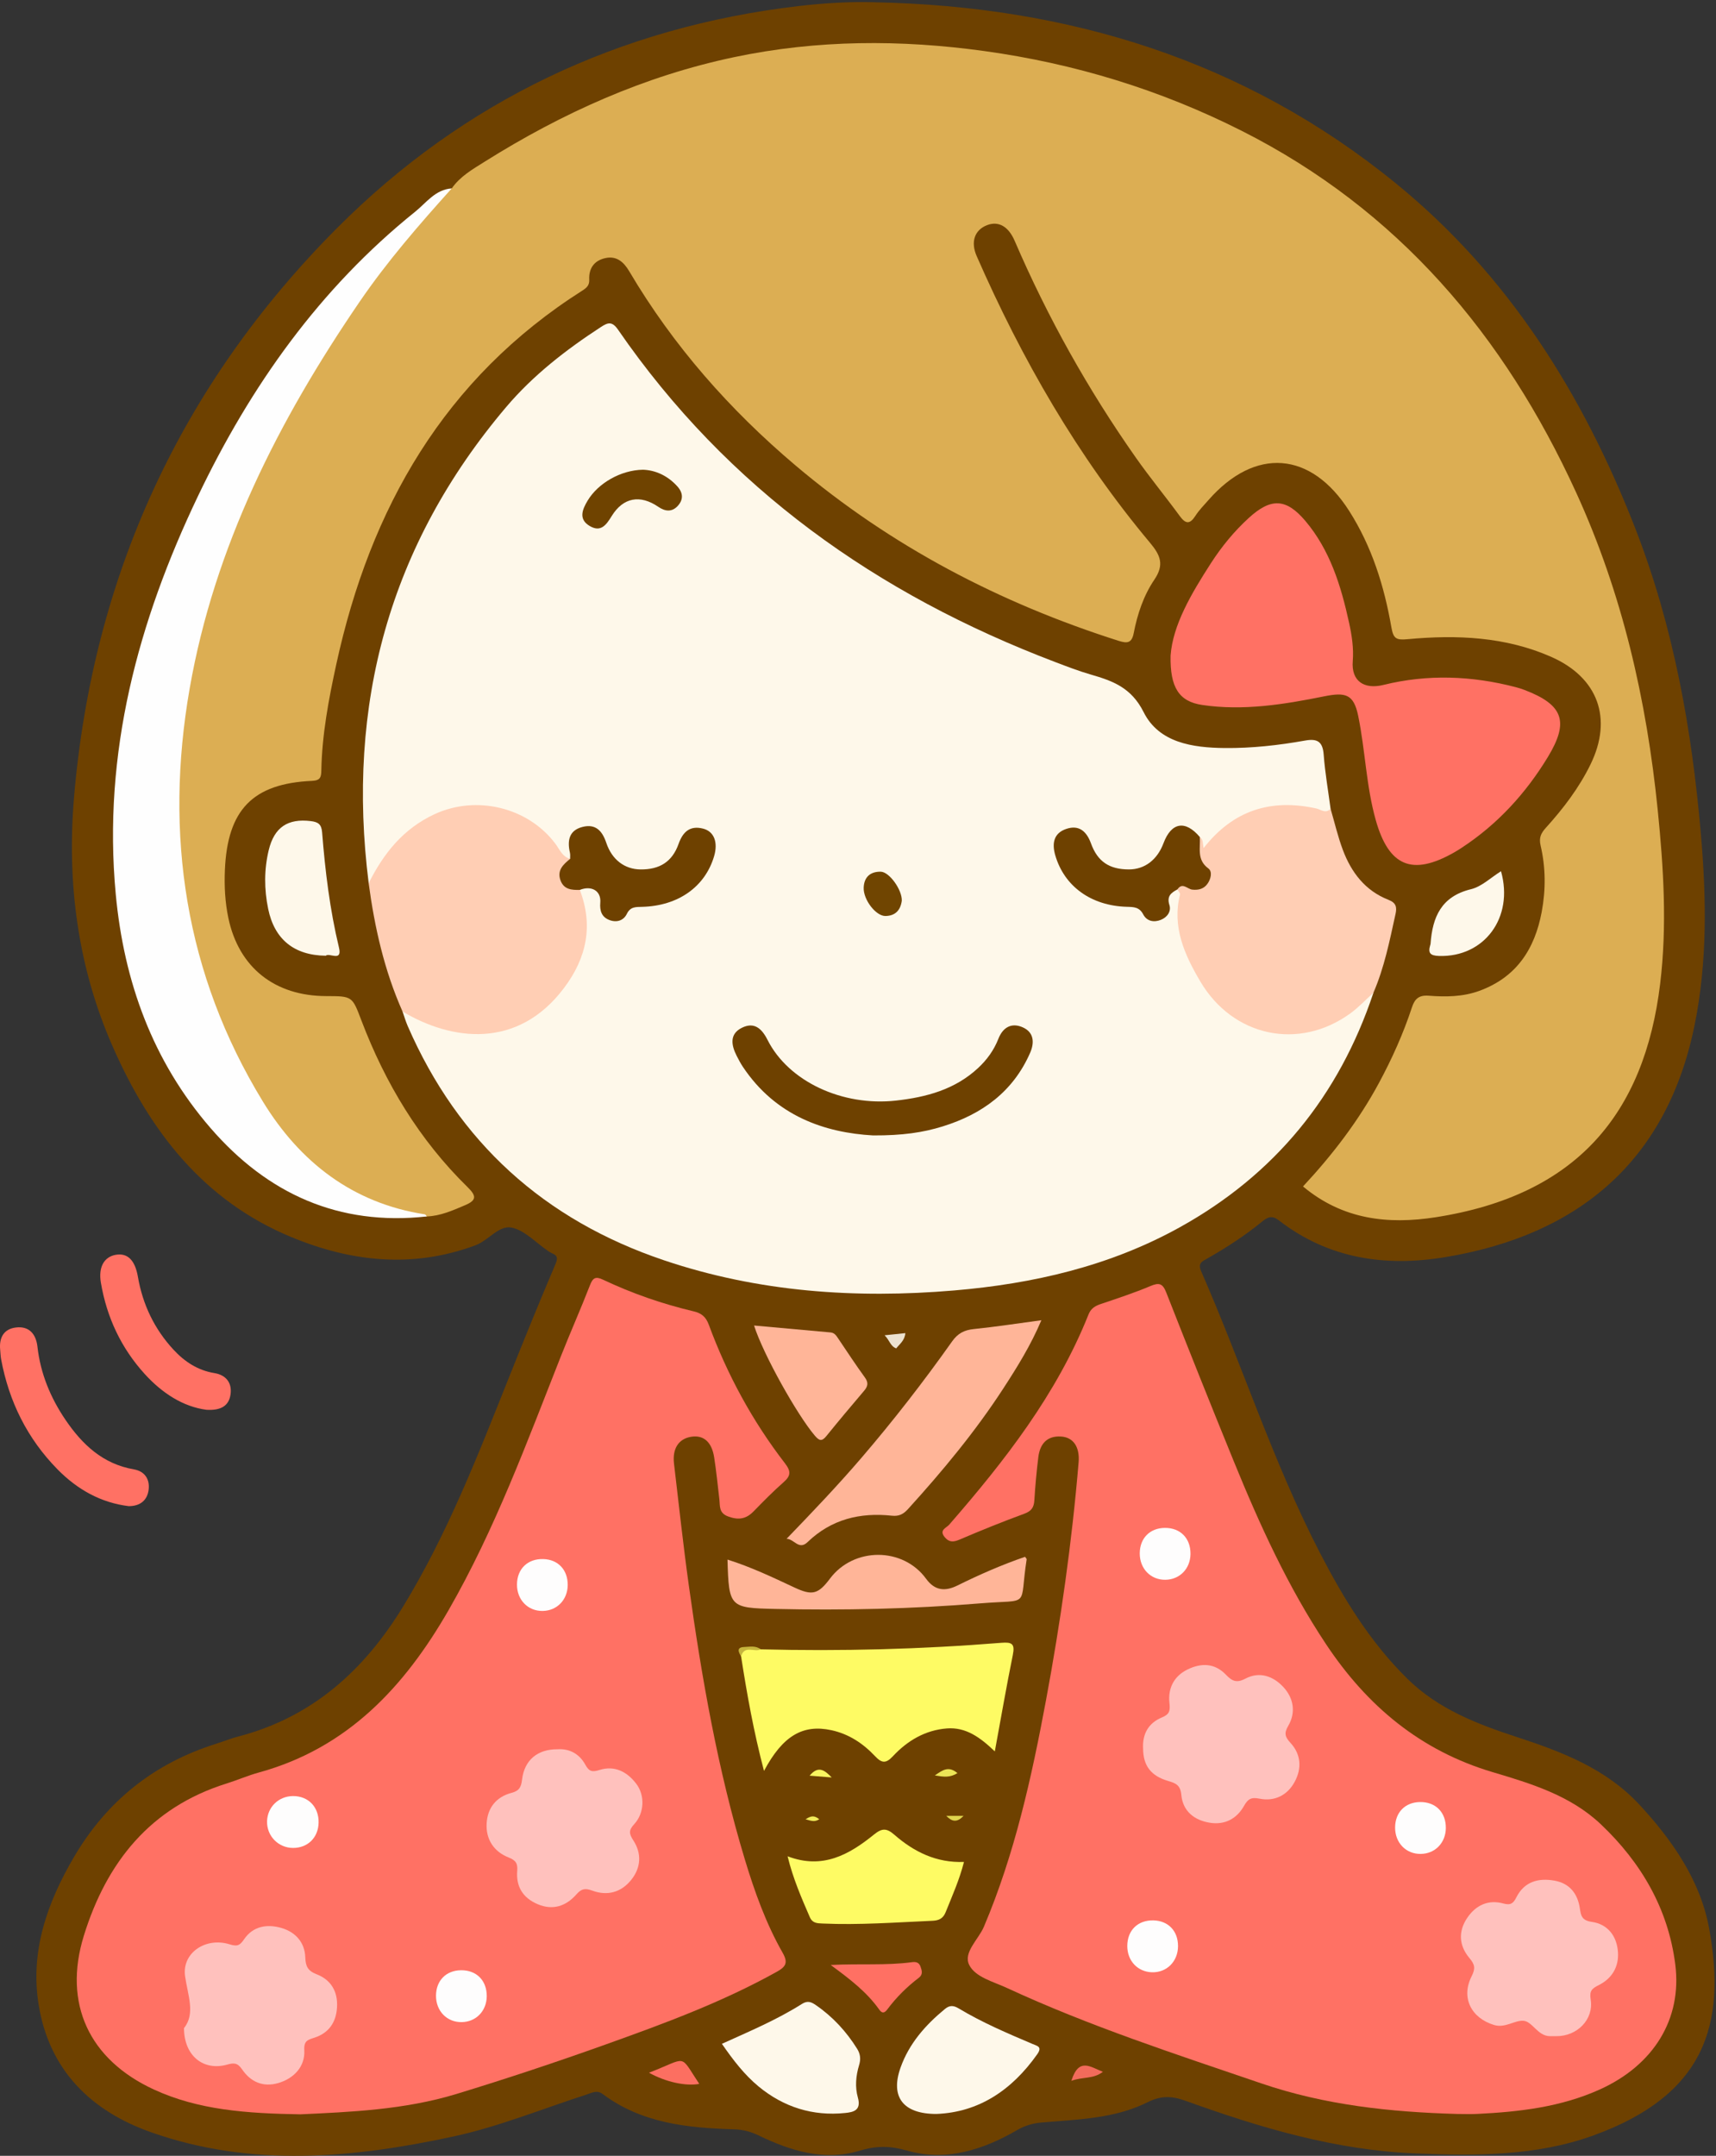 <?xml version="1.0" encoding="UTF-8"?>
<!DOCTYPE svg  PUBLIC '-//W3C//DTD SVG 1.1//EN'  'http://www.w3.org/Graphics/SVG/1.1/DTD/svg11.dtd'>
<svg version="1.1" viewBox="0 0 551 692" xmlns="http://www.w3.org/2000/svg">
<rect x="0" y="0" width="551" height="692" fill="#333333" stroke="none"/>
<defs>
<clipPath id="a">
<path d="m0 692h550.52v-691.33h-550.52z"/>
</clipPath>
</defs>
<g clip-path="url(#a)">
<path d="m280.9 0.731c62.039 1.263 118.68 18.513 167.29 58.11 36.109 29.415 60.071 67.621 76.844 110.64 12.31 31.572 18.206 64.533 21.103 98.127 1.779 20.631 2.132 41.227-2.056 61.67-8.732 42.626-36.403 67.061-80.059 74.26-19.29 3.18-37.5 0.498-53.429-11.843-2.011-1.557-3.429-1.144-5.203 0.315-5.538 4.555-11.545 8.444-17.776 11.982-1.637 0.93-3.063 1.485-1.921 4.086 13.143 29.953 23.073 61.261 38.148 90.402 7.597 14.685 16.146 28.674 28.065 40.39 9.951 9.78 22.447 14.556 35.302 18.758 14.467 4.729 28.55 10.151 39.244 21.702 10.681 11.538 19.632 24.475 22.405 39.989 5.421 30.327-1.207 53.15-37.366 66.194-18.319 6.607-37.53 6.473-56.76 5.729-25.779-0.998-50.068-8.25-74.045-16.899-4.311-1.555-7.829-1.735-12.144 0.427-10.641 5.335-22.484 5.539-34.059 6.537-2.903 0.251-5.364 0.976-7.891 2.439-10.964 6.346-22.768 10.152-35.291 6.588-5.482-1.56-9.832-1.616-15.269 0.023-11.233 3.384-22.052 0.128-32.288-4.828-2.616-1.266-5.106-1.947-8.025-2.035-14.923-0.446-29.634-1.926-42.164-11.301-1.886-1.411-3.414-0.437-5.123 0.113-14.236 4.583-28.223 10.323-42.771 13.473-32.302 6.993-64.936 9.987-97.023-1.295-19.346-6.803-32.736-19.857-36.195-40.77-2.847-17.207 2.646-32.818 11.268-47.556 10.56-18.051 25.767-30.16 45.685-36.424 2.375-0.747 4.694-1.699 7.099-2.325 23.787-6.201 40.435-21.228 52.998-41.822 14.018-22.979 23.735-47.87 33.643-72.713 4.92-12.335 9.904-24.647 15.119-36.859 0.861-2.017 0.95-2.915-1.033-3.74-0.455-0.189-0.876-0.474-1.287-0.752-3.853-2.614-7.418-6.593-11.63-7.469-4.096-0.852-7.452 4.126-11.647 5.681-20.163 7.479-39.921 5.329-59.252-2.7-28.176-11.703-45.332-34.079-57.202-61.05-11.225-25.507-14.767-52.473-12.432-80.05 6.015-71.06 34.317-132.43 84.446-182.72 40.666-40.79 90.656-64.541 148.21-71.27 8.076-0.944 16.255-1.458 24.468-1.219" fill="#6E4100"/>
<path d="m41.346 483.46c-8.948-1.085-16.517-5.345-22.861-11.796-9.713-9.876-15.609-21.781-18.13-35.375-0.181-0.977-0.194-1.984-0.294-2.976-0.395-3.893 1.11-6.744 5.102-7.206 4.25-0.492 6.408 2.162 6.861 6.176 0.973 8.617 4.187 16.374 9.01 23.479 5.379 7.926 12.01 14.172 21.959 15.89 3.505 0.605 5.148 3.201 4.737 6.517s-2.611 5.283-6.384 5.291" fill="#FF7164"/>
</g>
<path d="m66.272 452.53c-7.477-0.986-14.221-5.335-19.839-11.527-7.565-8.338-12.161-18.177-14.041-29.265-0.844-4.98 1.004-8.305 4.801-8.962 3.776-0.653 6.175 1.763 7.08 7.026 1.531 8.912 5.29 16.792 11.423 23.422 3.55 3.839 7.778 6.654 13.165 7.529 3.608 0.587 5.656 3.008 5.18 6.718-0.478 3.719-3.002 5.35-7.769 5.059" fill="#FF7164"/>
<path d="m145.06 60.468c2.696-3.865 6.687-6.132 10.549-8.558 24.863-15.614 51.315-27.509 80.149-33.571 26.641-5.602 53.437-5.673 80.37-1.943 28.944 4.009 56.461 12.418 82.525 25.572 50.216 25.344 84.327 65.618 107.42 116.08 14.836 32.416 22.645 66.604 26.215 101.95 1.88 18.604 3.034 37.185 0.781 55.786-5.075 41.885-26.949 67.903-72.043 74.935-15.344 2.392-29.892 0.779-42.634-9.88 9.436-10.125 17.818-21.034 24.406-33.261 4.195-7.787 7.799-15.815 10.564-24.209 0.893-2.71 2.199-4.002 5.386-3.757 5.466 0.42 10.973 0.377 16.279-1.564 11.883-4.348 17.772-13.381 20.007-25.326 1.334-7.13 1.291-14.286-0.353-21.313-0.597-2.552 0.143-3.987 1.702-5.711 5.6-6.195 10.658-12.818 14.336-20.355 7.189-14.732 2.409-27.873-12.642-34.501-14.752-6.497-30.354-7.118-46.067-5.672-3.694 0.34-4.601-0.104-5.256-3.873-2.292-13.18-6.254-25.856-13.533-37.283-12.237-19.209-30.218-20.591-45.24-3.443-1.426 1.628-2.977 3.19-4.137 4.997-1.751 2.726-3.093 2.718-5.006 0.104-4.619-6.314-9.612-12.36-14.109-18.756-15.367-21.858-28.352-45.066-38.927-69.614-2.004-4.652-5.199-6.433-8.853-5.032-3.957 1.517-5.372 5.3-3.337 9.942 14.507 33.104 32.372 64.211 55.639 91.993 3.387 4.043 4.66 7.063 1.395 11.882-3.442 5.083-5.441 11.047-6.613 17.132-0.621 3.225-2.074 3.366-4.839 2.486-38.189-12.144-73.079-30.364-103.76-56.303-21.145-17.879-39.253-38.404-53.38-62.31-1.761-2.981-4.044-5.038-7.675-4.246-3.552 0.775-5.359 3.274-5.179 6.917 0.09 1.828-0.845 2.647-2.199 3.507-44.328 28.156-68.118 69.852-79.031 120.02-2.441 11.221-4.571 22.494-4.792 34.024-0.041 2.117-0.306 3.217-2.957 3.335-19.079 0.854-27.187 9.282-28.008 28.627-0.221 5.192 0.05 10.33 1.114 15.398 3.332 15.867 14.868 25.034 31.411 25.064 8.437 0.015 8.352 0.048 11.308 7.822 7.671 20.172 18.593 38.327 34.084 53.488 2.883 2.822 2.952 4.218-0.777 5.802-3.973 1.687-7.893 3.459-12.303 3.621-26.166-2.25-42.612-18.662-55.781-39.15-12.738-19.817-18.497-42.251-22.37-65.233-1.828-10.852-2.615-21.853-2.832-32.772-0.267-13.459 1.653-26.875 4.798-40.038 12.093-50.615 35.581-95.575 67.843-136.12 4.841-6.083 9.625-12.377 16.349-16.685" fill="#DCAE53"/>
<path d="m118.38 283.5c-7.234-57.289 6.606-108.54 44.148-152.84 8.655-10.214 19.219-18.398 30.441-25.707 2.296-1.496 3.607-1.849 5.514 0.919 35.104 50.928 83.124 84.923 140.42 106.67 3.727 1.414 7.46 2.858 11.283 3.964 7.102 2.054 13.069 4.182 17.029 12.084 4.93 9.839 15.709 11.419 26.037 11.52 8.673 0.085 17.294-0.877 25.819-2.4 3.997-0.714 5.651 0.391 5.963 4.556 0.435 5.795 1.443 11.548 2.206 17.319-0.375 2.808-2.446 1.556-3.84 1.462-2.478-0.167-4.886-0.891-7.386-1.085-10.503-0.817-19.297 2.655-26.258 10.517-2.584 2.919-4.222 2.554-5.551-0.912-4.075-4.307-6.671-3.965-9.402 1.249-4.174 7.969-7.434 9.901-15.289 8.93-4.226-0.522-7.542-2.447-9.408-6.461-0.56-1.205-1.052-2.45-1.779-3.569-1.314-2.019-3.087-3.1-5.5-2.171-2.558 0.986-3.455 3.015-2.896 5.629 1.206 5.646 4.136 10.04 9.241 12.986 3.386 1.953 7 3.09 10.811 3.595 3.132 0.415 6.001 0.778 8.529 3.291 2.235 2.222 4.794 0.877 5.637-2.708 0.593-2.518 0.879-5.027 4.239-5.173 2.504 1.276 1.375 3.43 1.214 5.286-1.306 14.992 10.474 34.152 24.168 38.409 11.618 3.611 22.284 1.396 31.541-6.792 1.658-1.466 2.861-3.835 5.689-3.393-11.064 33.122-31.671 58.392-62.272 75.324-22.508 12.454-47.029 18.083-72.39 20.227-31.587 2.672-62.797 0.521-93.052-9.66-38.468-12.946-66.134-37.893-82.384-75.243-0.654-1.503-1.107-3.093-1.654-4.642 2.028-0.6 3.459 0.83 5.074 1.544 8.42 3.728 17.236 5.205 26.267 3.551 16.352-2.996 28.986-22.572 25.782-39.418-0.278-1.46-0.874-2.869-0.676-4.399 3.104-2.755 5.899-2.252 7.684 1.377 0.602 1.224 0.433 2.642 0.955 3.863 1.118 2.618 3.19 4 5.364 1.708 2.366-2.495 5.142-2.622 8.092-3.087 9.208-1.45 16.973-4.959 20.043-14.797 0.909-2.911 1.328-5.825-2.013-7.309-3.7-1.643-5.643 0.864-6.826 3.862-2.327 5.897-6.674 8.25-12.842 8.349-6.205 0.1-9.985-2.944-12.361-8.31-0.337-0.761-0.676-1.524-1.114-2.235-1.139-1.849-2.722-3.044-4.962-2.567-2.392 0.51-3.649 2.189-3.814 4.629-0.098 1.462 0.482 3.01-0.588 4.342-2.625 1.088-3.73-1.054-4.738-2.575-12.897-19.448-42.462-17.964-55.939 5.283-1.093 1.885-1.351 4.617-4.256 5.015" fill="#FEF8EA"/>
<path d="m96.467 678.68c-17.276-0.289-32.704-1.344-47.097-7.984-20.708-9.552-29.19-27.537-22.458-49.324 7.273-23.533 21.321-41.214 45.811-48.87 3.489-1.091 6.862-2.578 10.381-3.543 28.5-7.82 46.789-27.513 60.931-52.113 14.911-25.939 25.17-53.927 36.112-81.62 2.995-7.581 6.318-15.033 9.268-22.63 0.924-2.379 1.759-2.99 4.208-1.829 9.341 4.426 19.081 7.79 29.141 10.175 2.463 0.584 3.887 1.732 4.827 4.281 5.916 16.03 14.005 30.925 24.439 44.465 1.971 2.558 1.949 4.004-0.415 6.078-3.375 2.963-6.529 6.187-9.672 9.402-2.381 2.436-4.793 2.814-8.081 1.628-3.124-1.126-2.628-3.371-2.886-5.6-0.516-4.458-0.972-8.926-1.655-13.359-0.775-5.029-3.446-7.301-7.442-6.639-3.986 0.661-6.032 3.803-5.46 8.628 1.544 13.045 2.947 26.111 4.761 39.119 4.135 29.661 9.295 59.128 17.968 87.864 3.131 10.373 6.779 20.577 12.152 30.015 1.816 3.191 1.036 4.472-1.845 6.079-17.523 9.776-36.275 16.669-55.069 23.387-15.81 5.652-31.761 10.959-47.821 15.854-16.845 5.135-34.36 5.79-50.098 6.536" fill="#FF7164"/>
<path d="m467.84 678.56c-21.349-0.6-42.369-2.829-62.804-9.799-27.558-9.4-55.249-18.389-81.723-30.651-4.377-2.027-10.166-3.451-12.116-7.403-1.97-3.993 2.993-8.141 4.743-12.274 9.866-23.292 15.286-47.796 19.892-72.487 4.725-25.336 8.354-50.851 10.505-76.554 0.406-4.852-1.631-8.043-5.667-8.281-4.512-0.266-6.741 2.402-7.261 6.56-0.578 4.618-0.995 9.263-1.283 13.909-0.142 2.284-0.934 3.471-3.222 4.309-7.025 2.573-13.963 5.395-20.848 8.326-1.992 0.848-3.353 0.872-4.761-0.86-1.817-2.234 0.574-2.903 1.467-3.928 17.886-20.536 34.536-41.885 44.752-67.495 0.77-1.932 2.107-2.74 3.949-3.361 5.355-1.806 10.741-3.572 15.941-5.766 2.79-1.177 3.921-0.85 5.068 2.071 7.112 18.113 14.34 36.183 21.693 54.2 8.309 20.36 17.4 40.323 29.64 58.729 13.171 19.807 30.296 34.146 53.452 41.027 12.423 3.691 25.043 7.521 34.778 16.756 12.932 12.267 21.611 27.094 23.883 44.952 2.242 17.624-7.032 32.385-24.212 40.152-12.524 5.662-25.858 7.195-39.369 7.853-2.161 0.105-4.331 0.015-6.497 0.015" fill="#FF7164"/>
<path d="m145.06 60.468c-10.462 11.628-20.721 23.414-29.571 36.361-25.979 38.003-46.635 78.596-54.6 124.24-8.145 46.674-1.515 91.593 23.541 132.55 11.823 19.325 28.75 32.592 51.976 36.175 0.244 0.038 0.432 0.441 0.646 0.673-28.295 3.127-51.199-7.286-69.456-28.382-18.599-21.491-27.807-47.026-30.43-75.056-4.236-45.281 7.127-87.474 26.423-127.83 16.838-35.218 39.028-66.579 69.742-91.256 3.568-2.867 6.47-7.126 11.729-7.466" fill="#FEFEFE"/>
<path d="m375.87 210.44c0.71-9.79 6.615-19.834 12.94-29.639 3.426-5.311 7.44-10.224 12.137-14.52 7.063-6.461 11.97-6.427 18.182 0.912 7.953 9.396 11.458 20.859 14.043 32.648 0.896 4.081 1.53 8.215 1.193 12.375-0.516 6.391 3.615 9.179 9.864 7.636 14.18-3.501 28.338-2.956 42.419 0.707 0.961 0.25 1.915 0.548 2.842 0.902 12.468 4.757 14.442 10.153 7.506 21.563-7.084 11.654-16.128 21.536-27.598 29.068-0.834 0.547-1.68 1.079-2.548 1.571-13.416 7.603-20.92 4.45-25.117-10.481-3.072-10.929-3.344-22.322-5.618-33.381-1.444-7.02-4.062-7.668-10.995-6.269-12.84 2.591-25.923 4.71-39.083 2.76-7.437-1.102-10.37-5.581-10.167-15.852" fill="#FF7164"/>
<path d="m186.17 285.65c4.384 11.429 2.213 21.766-4.999 31.397-14.934 19.946-36.22 17.033-51.926 7.631-5.837-13.139-8.968-26.993-10.868-41.173 4.777-9.544 11.087-17.487 21.134-22.15 13.393-6.217 30.008-2.273 38.838 9.501 1.331 1.775 2.193 4.16 4.717 4.827 0.045 0.156 0.175 0.352 0.123 0.461-2.802 5.898-2.804 5.897 2.981 9.506" fill="#FFCEB4"/>
<path d="m385.25 268.67c1.128 0.717 0.887 2.03 1.216 3.57 9.557-12.231 21.666-15.919 36.195-12.73 1.385 0.304 3.051 1.81 4.575 0.07 1.297 4.42 2.333 8.936 3.947 13.236 2.713 7.227 7.194 13.108 14.638 16.013 2.467 0.962 2.762 2.345 2.272 4.57-1.884 8.562-3.585 17.169-7.096 25.273-2.466 2.224-4.755 4.694-7.428 6.633-16.481 11.955-37.669 7.522-48.172-10.288-5.015-8.505-9.104-17.459-6.502-27.873 0.114-0.455-0.532-1.1-0.824-1.657 0.76-2.717 2.883-1.373 4.482-1.462 4.041-0.226 5.399-2.411 3.285-5.828-1.955-3.16-3.073-6.182-0.588-9.527" fill="#FFCEB4"/>
<path d="m244.26 529.42c25.783 0.653 51.536-0.023 77.241-2.095 3.378-0.272 4.45 0.258 3.718 3.86-2.045 10.057-3.79 20.175-5.788 30.999-4.746-4.557-9.336-7.834-15.373-7.375-6.965 0.53-12.689 3.933-17.341 8.916-2.323 2.488-3.633 2.231-5.817-0.085-3.808-4.038-8.349-7.05-13.939-8.261-9.125-1.977-15.607 1.737-21.643 13.069-3.299-12.503-5.465-24.59-7.352-36.736-0.566-1.54-0.115-2.528 1.596-2.569 1.566-0.038 3.161-0.288 4.698 0.277" fill="#FEFB64"/>
<path d="m334.38 423.78c-3.382 8.013-7.735 15.007-12.226 21.914-9.002 13.845-19.512 26.501-30.599 38.705-1.463 1.611-2.885 2.377-5.149 2.131-10.228-1.111-19.49 1.133-27.093 8.466-2.817 2.718-4.293-1.01-6.745-1.055 8.327-8.631 16.41-17.094 24.036-25.985 10.297-12.004 19.982-24.486 29.119-37.384 1.821-2.572 3.877-3.643 6.938-3.955 7.069-0.721 14.099-1.817 21.719-2.837" fill="#FFB598"/>
<path d="m309.53 597.66c-1.474 5.78-3.791 10.916-5.887 16.138-0.801 1.996-2.129 2.665-4.188 2.755-11.786 0.513-23.559 1.405-35.373 0.878-1.732-0.077-3.208-0.097-4.057-2.053-2.686-6.193-5.388-12.37-7.134-19.526 11.257 4.302 19.787-0.545 27.725-6.968 2.534-2.05 4.011-2.179 6.571 0.059 6.264 5.475 13.486 9.068 22.343 8.717" fill="#FEFB64"/>
<path d="m329.15 499.72c0.338 0.518 0.525 0.673 0.506 0.795-2.489 15.9 1.65 12.795-14.914 14.151-21.918 1.794-43.88 2.285-65.869 1.789-14.559-0.329-14.844-0.53-15.28-15.841 7.549 2.369 14.535 5.705 21.544 8.982 5.645 2.639 7.592 2.162 11.356-2.867 7.614-10.174 23.433-10.194 30.879 0.05 2.791 3.839 6.095 4.104 10.037 2.16 7.005-3.455 14.141-6.603 21.741-9.219" fill="#FFB598"/>
<path d="m231.8 656.05c8.96-4.063 17.697-7.741 25.708-12.813 1.836-1.163 3.05-0.587 4.477 0.395 5.424 3.737 9.778 8.459 13.26 14.047 1.079 1.73 1.158 3.421 0.603 5.231-1.052 3.429-1.328 7.064-0.394 10.363 1.195 4.221-1.531 4.713-4.065 4.976-10.418 1.079-19.782-1.884-27.811-8.511-4.491-3.707-8.081-8.343-11.778-13.688" fill="#FEF8EA"/>
<path d="m300.71 678.56c-10.811 0.017-14.874-5.513-11.55-14.872 2.749-7.74 7.991-13.671 14.245-18.819 1.521-1.252 2.76-1.183 4.411-0.191 7.551 4.535 15.636 7.986 23.725 11.417 1.529 0.649 3.23 0.872 1.497 3.32-8.138 11.5-18.726 18.603-32.328 19.145" fill="#FEF8EA"/>
<path d="m104.61 306.78c-10.265-0.122-16.523-5.34-18.51-15.07-1.287-6.297-1.315-12.583 0.186-18.821 1.77-7.36 6.139-10.221 13.506-9.324 2.339 0.285 3.428 0.988 3.636 3.603 0.985 12.442 2.485 24.811 5.414 36.99 1.143 4.749-3.128 1.545-4.232 2.622" fill="#FEF8EA"/>
<path d="m242.12 425.48c8.465 0.765 16.521 1.493 24.578 2.221 1.341 0.121 1.91 1.154 2.563 2.12 2.788 4.121 5.507 8.294 8.436 12.313 1.227 1.684 0.989 2.855-0.247 4.307-4.086 4.801-8.144 9.629-12.11 14.53-1.476 1.823-2.316 1.492-3.729-0.169-5.603-6.589-16.482-25.907-19.491-35.322" fill="#FFB598"/>
<path d="m481.97 279.66c4.18 14.877-5.397 27.678-19.941 27.189-2.804-0.094-3.546-0.937-2.794-3.458 0.048-0.159 0.101-0.321 0.113-0.484 0.616-8.562 3.455-15.167 12.961-17.475 3.466-0.842 6.425-3.769 9.661-5.772" fill="#FEF8EA"/>
<path d="m266.73 630.74c9.538-0.49 17.834 0.215 26.066-0.894 1.291-0.174 2.288 0.039 2.771 1.402 0.456 1.29 0.849 2.546-0.512 3.581-3.843 2.924-7.248 6.296-10.135 10.164-0.942 1.263-1.712 1.332-2.615 0.056-3.939-5.563-9.264-9.683-15.575-14.309" fill="#FF7063"/>
<path d="m208.39 665.32c12.637-4.853 9.586-6.26 16.14 3.59-4.318 0.785-10.732-0.564-16.14-3.59" fill="#FC6F61"/>
<path d="m344.01 667.93c2.39-7.648 6.122-4.444 10.121-2.898-3.149 2.422-6.498 1.541-10.121 2.898" fill="#F26B5B"/>
<path d="m284.04 428.61c2.796-0.288 4.542-0.469 6.669-0.688-0.21 2.399-1.843 3.496-2.931 4.897-1.895-0.682-2.066-2.524-3.738-4.209" fill="#EDE3D1"/>
<path d="m267.07 570.55c-2.177-0.175-4.354-0.35-7.111-0.572 2.935-3.536 5.036-1.518 7.111 0.572" fill="#F9F560"/>
<path d="m307.43 569.15c-2.379 1.519-4.403 1.224-7.253 0.75 2.572-1.788 4.405-3.116 7.253-0.75" fill="#ECE457"/>
<path d="m303.84 582.87h5.544c-2.121 2.281-3.76 1.857-5.544 0" fill="#E0D54E"/>
<path d="m244.26 529.42c-1.995 1.046-5.292-1.483-6.294 2.291-0.861-1.426-1.572-2.954 1.02-3.042 1.757-0.059 3.668-0.517 5.274 0.751" fill="#C6B53D"/>
<path d="m263.06 583.96c-1.373 0.904-2.393 0.622-4.394 7e-3 1.811-1.169 2.811-1.279 4.394-7e-3" fill="#F1EB5A"/>
<path d="m280.34 364.46c-15.344-0.852-31.235-6.124-41.836-22.067-0.734-1.104-1.354-2.289-1.957-3.473-1.752-3.443-2.365-7.027 1.691-9.022 3.849-1.893 6.299 0.102 8.203 3.879 6.743 13.381 24.042 21.414 41.248 19.502 9.754-1.084 18.961-3.546 26.398-10.476 2.841-2.647 5.063-5.722 6.484-9.349 1.475-3.763 4.293-5.304 7.915-3.65 3.507 1.601 3.712 4.868 2.289 8.123-5.451 12.471-15.4 19.695-28.035 23.626-6.384 1.986-12.959 2.944-22.4 2.907" fill="#6E4100"/>
<path d="m186.17 285.65c-2.585 0.058-5.095-0.09-6.183-3.029-1.215-3.283 0.892-5.14 3.079-6.939-0.015-0.656 0.082-1.339-0.061-1.968-0.876-3.857-0.327-7.155 4.02-8.274 4.216-1.084 6.355 1.236 7.65 5.101 1.839 5.488 5.944 8.484 10.981 8.538 6.15 0.066 10.199-2.454 12.232-8.188 1.383-3.899 3.656-5.956 7.807-4.927 3.621 0.897 4.924 4.425 3.588 8.912-2.918 9.806-11.529 15.916-23.105 16.214-2.068 0.053-3.772-0.068-4.894 2.239-1.071 2.202-3.267 2.859-5.549 2.012-2.525-0.936-3.206-2.945-2.985-5.611 0.311-3.766-2.767-5.576-6.58-4.08" fill="#6E4100"/>
<path d="m385.25 268.67c0.262 3.516-1.06 7.294 2.743 10.089 1.376 1.012 0.833 3.432-0.338 5.011-1.187 1.6-2.877 1.998-4.827 1.791-1.573-0.167-3.148-2.468-4.757-0.073-1.998 1.071-3.488 2.137-2.583 5.002 0.645 2.042-0.663 3.937-2.737 4.772-2.26 0.91-4.525 0.431-5.655-1.729-1.252-2.394-3.02-2.394-5.284-2.458-11.525-0.325-20.076-6.628-22.959-16.486-1.15-3.933-0.491-7.173 3.554-8.529 4.04-1.354 6.482 0.76 7.906 4.677 2.138 5.882 5.931 8.323 12.141 8.34 5.074 0.013 9.123-3.045 11.135-8.41 2.527-6.74 7.001-7.506 11.661-1.997" fill="#6E4100"/>
<path d="m206.46 150.78c3.901 0.127 7.875 1.82 11.059 5.373 1.885 2.104 1.907 4.272 0.11 6.232-1.837 2.003-3.994 1.843-6.239 0.306-5.851-4.006-11.291-3.036-14.99 2.98-1.763 2.868-3.474 5.228-6.972 3.212-3.776-2.176-2.456-5.324-0.748-8.179 3.356-5.611 10.669-9.825 17.78-9.924" fill="#6F4300"/>
<path d="m289.56 289.14c-0.412 3.073-2.125 4.847-5.258 4.887-3.055 0.04-7.125-5.22-6.976-9.112 0.129-3.372 2.11-5.16 5.472-5.107 2.783 0.045 6.92 5.892 6.762 9.332" fill="#704501"/>
<path d="m179.01 561.5c3.888-0.267 7.048 1.504 8.931 4.952 1.224 2.241 2.238 2.42 4.592 1.683 4.879-1.527 8.877 0.622 11.784 4.46 2.826 3.729 2.597 9.387-0.661 12.926-1.862 2.024-1.682 3.089-0.26 5.292 2.667 4.132 2.442 8.649-0.68 12.568-3.25 4.08-7.693 5.264-12.535 3.493-2.243-0.82-3.458-0.662-5.056 1.161-3.361 3.832-7.614 5.282-12.544 3.169-4.648-1.993-6.916-5.567-6.506-10.683 0.175-2.185-0.275-3.319-2.775-4.299-4.67-1.829-7.364-5.78-7.039-10.991 0.31-4.963 3.077-8.429 7.939-9.725 2.441-0.651 3.124-1.684 3.43-4.269 0.752-6.354 5.07-9.787 11.38-9.737" fill="#FFC1BD"/>
<path d="m59.073 651.01c3.747-4.656 1.223-10.494 0.354-16.67-1.054-7.498 6.638-12.62 14.293-10.232 2.396 0.748 3.28 0.425 4.632-1.587 2.89-4.305 7.469-4.971 11.997-3.665 4.434 1.278 7.501 4.547 7.674 9.395 0.102 2.856 0.748 4.354 3.632 5.466 4.611 1.776 6.873 5.536 6.56 10.634-0.295 4.818-2.626 8.206-7.217 9.716-2.142 0.705-3.463 0.929-3.29 4.062 0.286 5.188-3.306 9.026-8.316 10.498-4.989 1.466-8.973-0.418-11.662-4.383-1.514-2.233-2.749-2.088-4.849-1.508-7.495 2.07-13.77-2.734-13.808-11.726" fill="#FFC1BD"/>
<path d="m102.3 585.05c-0.095 4.782-3.443 8.111-8.167 8.121-4.746 0.01-8.515-3.845-8.381-8.574 0.13-4.569 3.729-8.054 8.339-8.073 4.917-0.022 8.309 3.502 8.209 8.526" fill="#FEFDFD"/>
<path d="m182.29 508.79c-0.039 4.716-3.405 8.216-7.992 8.309-4.765 0.097-8.33-3.554-8.299-8.497 0.032-5.025 3.457-8.317 8.487-8.156 4.733 0.151 7.845 3.479 7.804 8.344" fill="#FEFDFD"/>
<path d="m156.29 640.81c-0.053 4.712-3.437 8.199-8.028 8.273-4.766 0.076-8.308-3.581-8.264-8.531 0.044-4.825 3.248-8.067 8.027-8.121 4.995-0.057 8.321 3.315 8.265 8.379" fill="#FEFDFD"/>
<path d="m499.7 653.59h-1.993c-3.945 3e-3 -5.669-4.733-8.532-4.94-2.856-0.206-5.868 2.431-9.44 1.351-7.321-2.214-10.677-8.761-7.228-15.576 1.292-2.553 1.108-3.788-0.676-5.899-3.317-3.928-3.696-8.488-0.719-12.896 2.781-4.117 6.799-5.957 11.63-4.618 2.416 0.669 3.226-0.153 4.166-2.006 2.589-5.1 7.153-6.252 12.26-5.331 4.766 0.859 7.407 4.09 8.115 8.892 0.331 2.248 0.556 3.878 3.843 4.341 5.061 0.715 8.057 4.495 8.396 9.748 0.307 4.763-1.993 8.45-6.127 10.522-2.281 1.144-3.083 1.848-2.633 4.683 1.015 6.391-4.376 11.801-11.062 11.729" fill="#FFC1BD"/>
<path d="m367.04 561.25c-0.253-4.681 1.74-8.174 6.009-9.951 2.479-1.032 2.738-2.085 2.449-4.74-0.492-4.517 1.352-8.481 5.782-10.659 4.481-2.203 8.814-2.051 12.361 1.672 1.97 2.069 3.441 2.735 6.234 1.262 4.58-2.417 8.976-0.795 12.208 2.694 3.287 3.548 4.088 8.147 1.551 12.472-1.402 2.391-0.991 3.571 0.722 5.432 3.413 3.706 3.691 8.188 1.367 12.498-2.363 4.383-6.487 6.393-11.324 5.423-2.722-0.545-3.717 0.133-4.972 2.351-2.317 4.098-6.132 6.12-10.845 5.398-5.068-0.775-8.782-3.688-9.269-8.986-0.281-3.065-1.753-3.729-4.164-4.424-5.624-1.62-8.087-4.953-8.109-10.442" fill="#FFC1BD"/>
<path d="m382.26 498.82c-0.052 4.713-3.436 8.2-8.027 8.274-4.766 0.076-8.308-3.581-8.264-8.531 0.043-4.825 3.248-8.067 8.027-8.122 4.995-0.056 8.321 3.316 8.264 8.379" fill="#FEFDFD"/>
<path d="m447.96 586.57c0.04-4.829 3.239-8.072 8.018-8.131 4.997-0.061 8.326 3.307 8.273 8.37-0.049 4.714-3.428 8.204-8.018 8.282-4.767 0.082-8.314-3.573-8.273-8.521" fill="#FEFDFD"/>
<path d="m378.26 624.7c-0.013 4.92-3.655 8.549-8.414 8.382-4.58-0.16-7.88-3.687-7.878-8.422 3e-3 -5.049 3.384-8.356 8.414-8.23 4.761 0.119 7.891 3.405 7.878 8.27" fill="#FEFDFD"/>
</svg>
